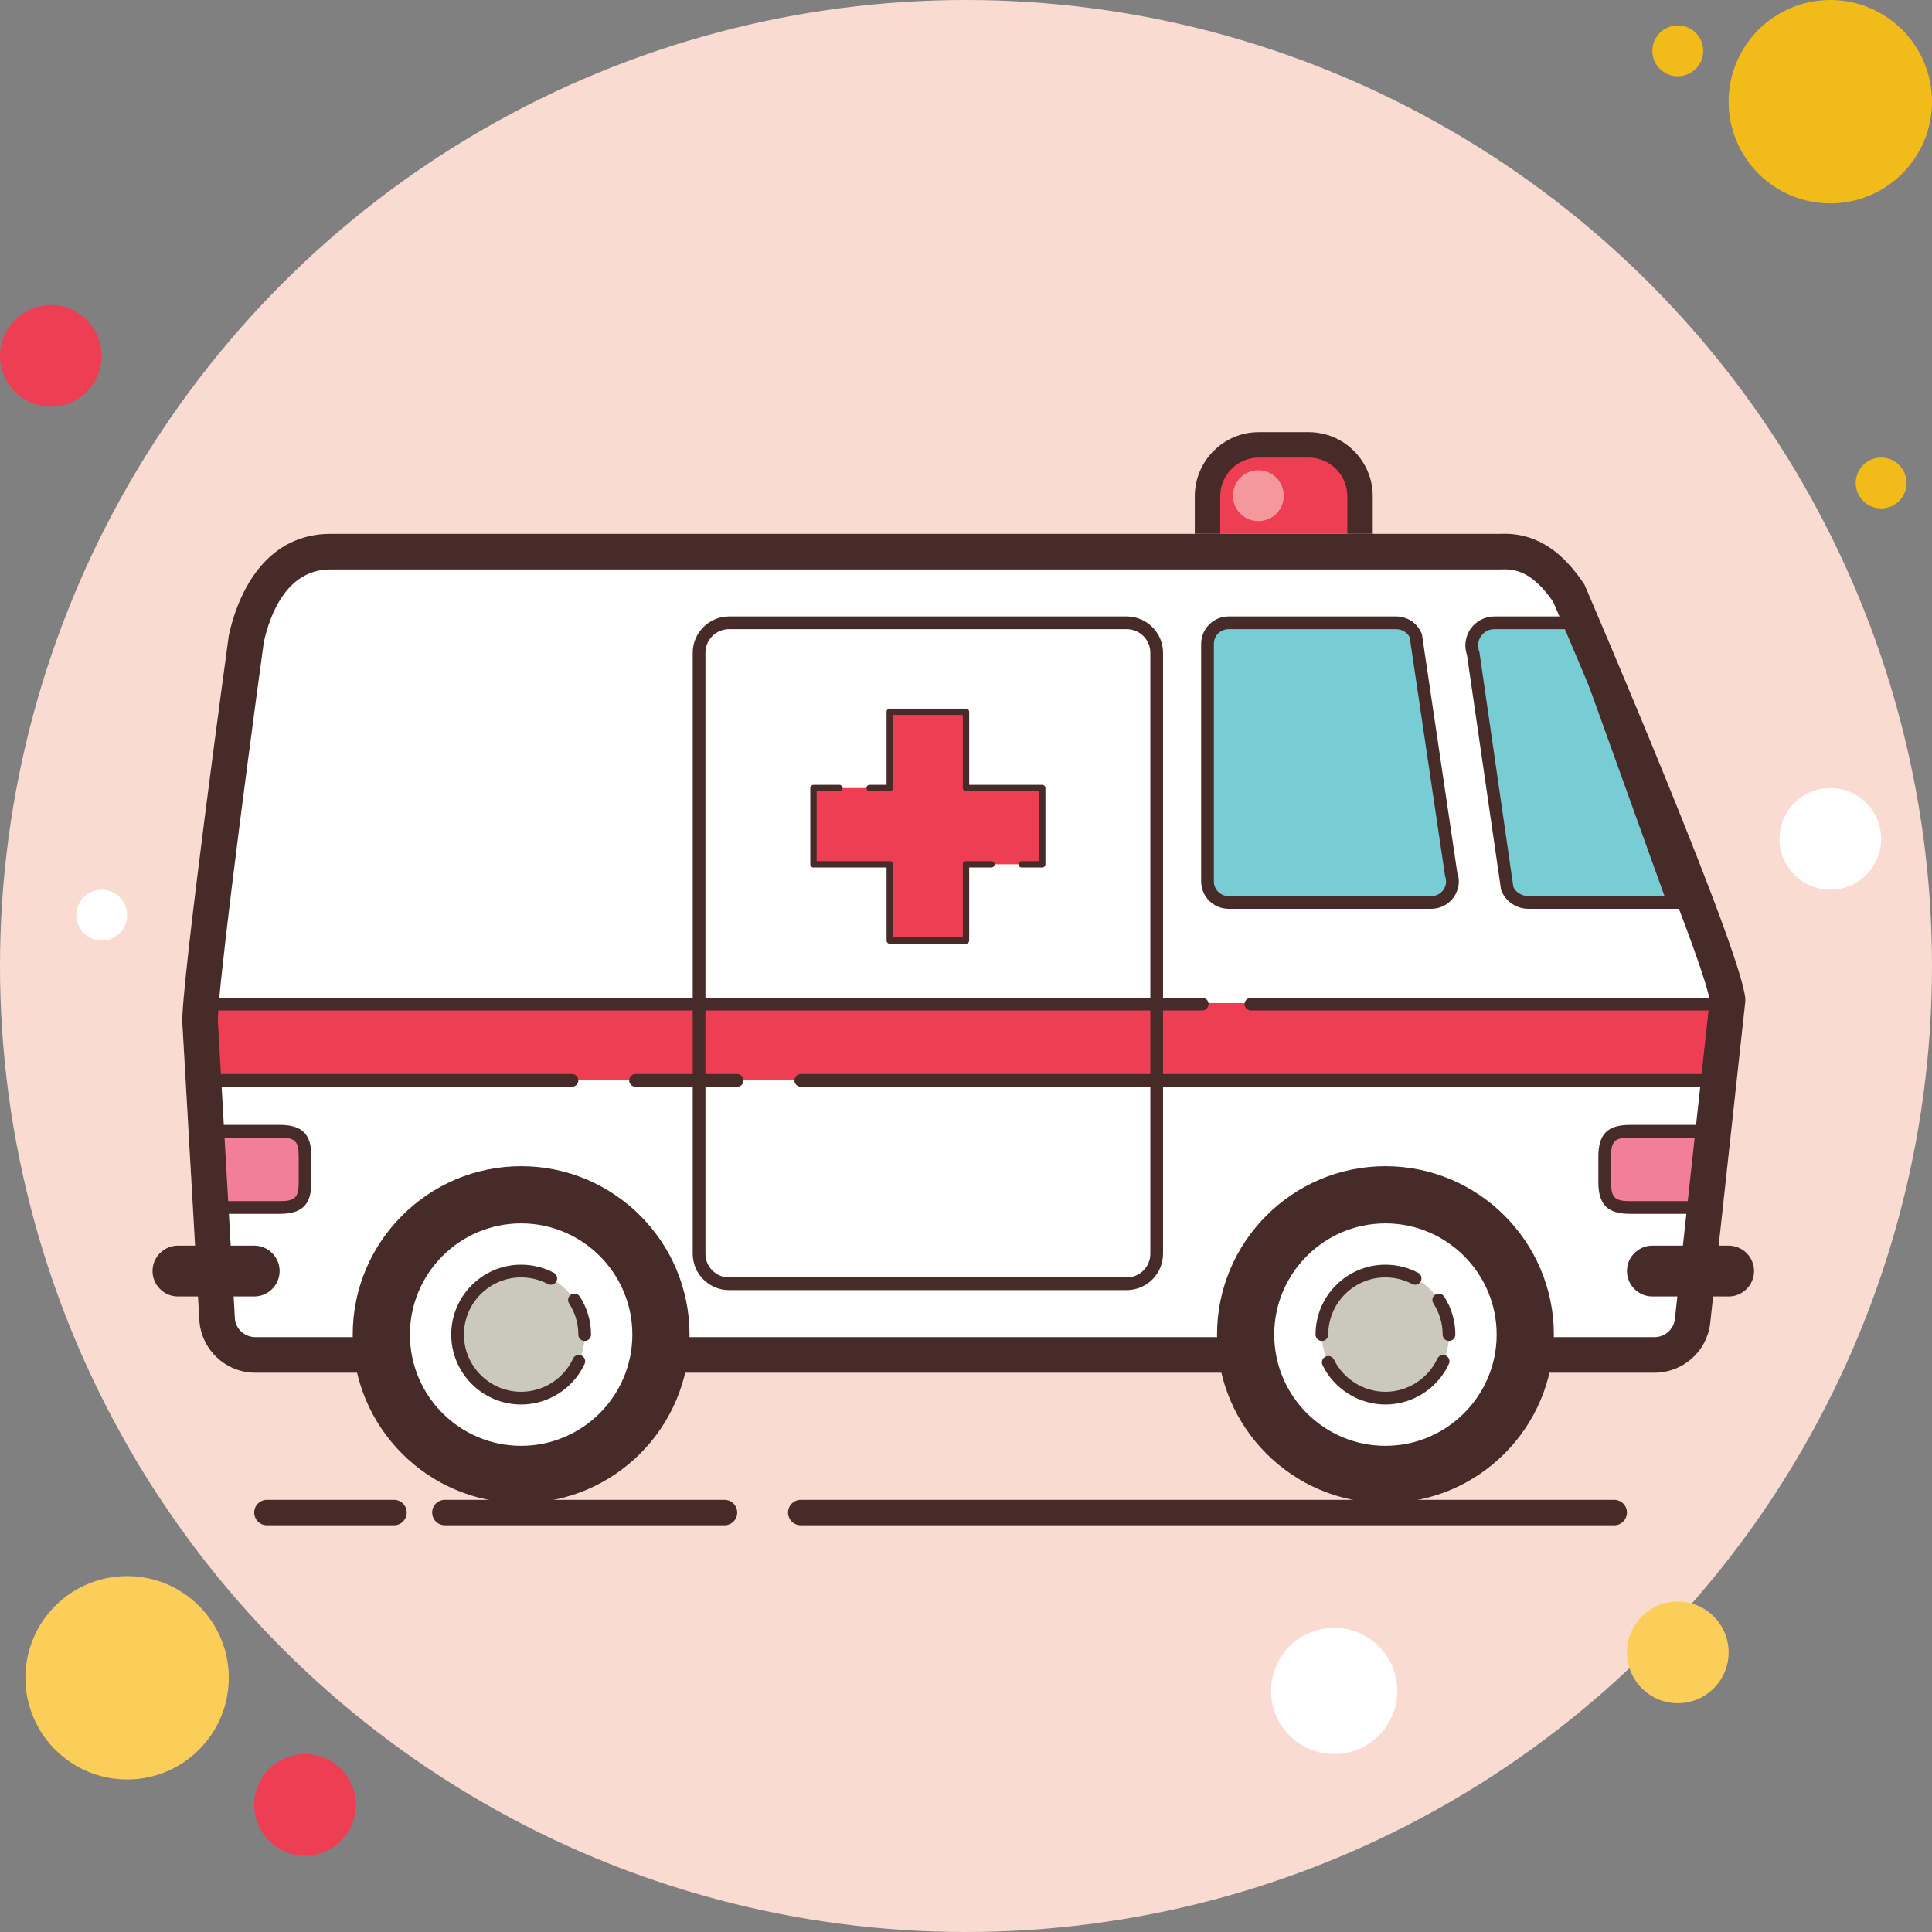 <?xml version="1.0" encoding="UTF-8"?><svg xmlns="http://www.w3.org/2000/svg" xmlns:xlink="http://www.w3.org/1999/xlink" height="76.0" preserveAspectRatio="xMidYMid meet" version="1.0" viewBox="12.0 12.0 76.0 76.0" width="76.0" zoomAndPan="magnify"><rect x="12.0" y="12.0" width="76.0" height="76.0" fill="#808080" stroke="none"/><g id="change1_1"><circle cx="78" cy="14" fill="#f1bc19" r="1"/></g><g id="change2_1"><circle cx="50" cy="50" fill="#f9dbd2" r="38"/></g><g id="change1_2"><circle cx="84" cy="16" fill="#f1bc19" r="4"/></g><g id="change3_3"><circle cx="14" cy="26" fill="#ee3e54" r="2"/></g><g id="change4_1"><circle cx="78" cy="77" fill="#fbcd59" r="2"/></g><g id="change4_2"><circle cx="17" cy="78" fill="#fbcd59" r="4"/></g><g id="change3_4"><circle cx="24" cy="83" fill="#ee3e54" r="2"/></g><g id="change5_2"><circle cx="64.483" cy="78.517" fill="#fff" r="2.483"/></g><g id="change5_3"><circle cx="16" cy="48" fill="#fff" r="1"/></g><g id="change1_3"><circle cx="86" cy="31" fill="#f1bc19" r="1"/></g><g id="change5_4"><circle cx="84" cy="45" fill="#fff" r="2"/></g><g id="change3_5"><path d="M65.5,34.5h-6v-2.979c0-1.116,0.905-2.021,2.021-2.021h1.959c1.116,0,2.021,0.905,2.021,2.021V34.5z" fill="#ee3e54"/></g><g id="change6_6"><path d="M66,35h-7v-3.479C59,30.131,60.131,29,61.521,29h1.959C64.869,29,66,30.131,66,31.521V35z M60,34h5 v-2.479C65,30.682,64.318,30,63.479,30h-1.959C60.682,30,60,30.682,60,31.521V34z" fill="#472b29"/></g><g id="change5_5"><path d="M74.329,34.993C73.504,33.756,72.485,32.932,71,33H25c-2.417,0-3.583,2.083-4,4 c0,0-1.921,14.022-1.826,15.261l0.669,11.702C19.932,65.112,20.89,66,22.043,66h55.043c1.098,0,2.029-0.808,2.184-1.895 l1.385-12.693C80.84,50.12,74.329,34.993,74.329,34.993z" fill="#fff"/></g><g id="change3_6"><path d="M20.5 51.458H79.5V54.5H20.5z" fill="#ee3e54"/></g><g id="change6_7"><path d="M22,63h-3c-0.55,0-1-0.45-1-1l0,0c0-0.55,0.45-1,1-1h3c0.55,0,1,0.45,1,1l0,0 C23,62.55,22.55,63,22,63z" fill="#472b29"/></g><g id="change6_8"><path d="M80,63h-3c-0.55,0-1-0.45-1-1l0,0c0-0.55,0.45-1,1-1h3c0.55,0,1,0.45,1,1l0,0 C81,62.55,80.55,63,80,63z" fill="#472b29"/></g><g id="change6_9"><path d="M41,54.75h-4c-0.138,0-0.25-0.112-0.25-0.25s0.112-0.25,0.25-0.25h4c0.138,0,0.25,0.112,0.25,0.25 S41.138,54.75,41,54.75z" fill="#472b29"/></g><g id="change6_10"><path d="M34.5,54.75H20c-0.138,0-0.25-0.112-0.25-0.25s0.112-0.25,0.25-0.25h14.5 c0.138,0,0.25,0.112,0.25,0.25S34.638,54.75,34.5,54.75z" fill="#472b29"/></g><g id="change6_11"><path d="M80,54.75H43.5c-0.138,0-0.25-0.112-0.25-0.25s0.112-0.25,0.25-0.25H80 c0.138,0,0.25,0.112,0.25,0.25S80.138,54.75,80,54.75z" fill="#472b29"/></g><g id="change6_12"><path d="M59.292,51.75H20.5c-0.138,0-0.25-0.112-0.25-0.25s0.112-0.25,0.25-0.25h38.792 c0.138,0,0.25,0.112,0.25,0.25S59.43,51.75,59.292,51.75z" fill="#472b29"/></g><g id="change6_13"><path d="M79.542,51.75H61.208c-0.138,0-0.25-0.112-0.25-0.25s0.112-0.25,0.25-0.25h18.334 c0.138,0,0.25,0.112,0.25,0.25S79.68,51.75,79.542,51.75z" fill="#472b29"/></g><g id="change7_1"><path d="M66.926,36.5h-6.598c-0.457,0-0.828,0.371-0.828,0.828v9.344c0,0.457,0.371,0.828,0.828,0.828h7.977 c0.578,0,0.978-0.578,0.775-1.119l-1.379-9.344C67.58,36.714,67.271,36.5,66.926,36.5z" fill="#78cdd4"/></g><g id="change6_14"><path d="M68.305,47.75h-7.977c-0.595,0-1.078-0.484-1.078-1.078v-9.344c0-0.594,0.483-1.078,1.078-1.078 h6.598c0.447,0,0.853,0.281,1.01,0.7l1.392,9.395c0.111,0.28,0.065,0.651-0.136,0.941C68.989,47.577,68.658,47.75,68.305,47.75z M60.328,36.75c-0.318,0-0.578,0.259-0.578,0.578v9.344c0,0.319,0.26,0.578,0.578,0.578h7.977c0.192,0,0.365-0.091,0.476-0.249 c0.109-0.158,0.133-0.352,0.065-0.532l-1.392-9.395c-0.071-0.173-0.289-0.324-0.528-0.324H60.328z" fill="#472b29"/></g><g id="change7_2"><path d="M69.951,37.703l1.332,9.22c0.13,0.347,0.462,0.578,0.834,0.578h5.716l-3.958-11h-3.09 C70.163,36.5,69.733,37.121,69.951,37.703z" fill="#78cdd4"/></g><g id="change6_15"><path d="M78.188,47.75h-6.071c-0.472,0-0.901-0.297-1.068-0.74l-1.342-9.247 c-0.119-0.343-0.067-0.723,0.14-1.023c0.213-0.307,0.563-0.491,0.938-0.491h3.267L78.188,47.75z M70.784,36.75 c-0.213,0-0.404,0.1-0.526,0.276c-0.121,0.175-0.147,0.39-0.072,0.589l0.013,0.052l1.332,9.22c0.08,0.196,0.321,0.363,0.587,0.363 h5.36l-3.778-10.5H70.784z" fill="#472b29"/></g><g id="change8_1"><path d="M76.125,59.5h2.5l0.5-3h-3c-0.748,0-1,0.252-1,1v1C75.125,59.248,75.377,59.5,76.125,59.5z" fill="#f37e98"/></g><g id="change6_16"><path d="M78.837,59.75h-2.712c-0.888,0-1.25-0.362-1.25-1.25v-1c0-0.888,0.362-1.25,1.25-1.25h3.295 L78.837,59.75z M76.125,56.75c-0.609,0-0.75,0.14-0.75,0.75v1c0,0.61,0.141,0.75,0.75,0.75h2.288l0.417-2.5H76.125z" fill="#472b29"/></g><g id="change8_2"><path d="M23,59.5h-2.5l-0.229-3H23c0.748,0,1,0.252,1,1v1C24,59.248,23.748,59.5,23,59.5z" fill="#f37e98"/></g><g id="change6_17"><path d="M23,59.75h-2.731l-0.268-3.5H23c0.888,0,1.25,0.362,1.25,1.25v1C24.25,59.388,23.888,59.75,23,59.75 z M20.732,59.25H23c0.61,0,0.75-0.14,0.75-0.75v-1c0-0.61-0.14-0.75-0.75-0.75h-2.459L20.732,59.25z" fill="#472b29"/></g><g id="change6_18"><path d="M56.322,62.75H40.678c-0.787,0-1.428-0.641-1.428-1.428V37.678c0-0.787,0.641-1.428,1.428-1.428 h15.645c0.787,0,1.428,0.641,1.428,1.428v23.645C57.75,62.109,57.109,62.75,56.322,62.75z M40.678,36.75 c-0.512,0-0.928,0.416-0.928,0.928v23.645c0,0.512,0.416,0.928,0.928,0.928h15.645c0.512,0,0.928-0.416,0.928-0.928V37.678 c0-0.512-0.416-0.928-0.928-0.928H40.678z" fill="#472b29"/></g><g id="change6_19"><path d="M71.169,34.396c0.518,0,1.151,0.154,1.926,1.273c2.906,6.757,5.961,14.364,6.159,15.676 l-1.37,12.563c-0.056,0.395-0.4,0.692-0.798,0.692H22.043c-0.419,0-0.772-0.327-0.802-0.717l-0.67-11.714 c-0.032-0.885,0.907-8.337,1.809-14.922C22.624,36.159,23.285,34.4,25,34.4h46h0.032l0.032-0.001L71.169,34.396 M71.169,32.996 c-0.056,0-0.112,0.001-0.169,0.004H25c-2.417,0-3.583,2.083-4,4c0,0-1.921,14.022-1.826,15.261l0.669,11.702 C19.932,65.112,20.89,66,22.043,66h55.043c1.098,0,2.029-0.808,2.184-1.895l1.385-12.693c0.185-1.292-6.327-16.419-6.327-16.419 C73.536,33.804,72.563,32.996,71.169,32.996L71.169,32.996z" fill="#472b29"/></g><g fill="#472b29" id="change6_20"><circle cx="66.5" cy="64.5" fill="inherit" r="6.5"/><path d="M66.5,71.125c-3.653,0-6.625-2.972-6.625-6.625s2.972-6.625,6.625-6.625s6.625,2.972,6.625,6.625 S70.153,71.125,66.5,71.125z M66.5,58.125c-3.516,0-6.375,2.86-6.375,6.375s2.859,6.375,6.375,6.375s6.375-2.86,6.375-6.375 S70.016,58.125,66.5,58.125z" fill="inherit"/></g><g><g id="change6_1"><circle cx="32.5" cy="64.5" fill="#472b29" r="6.5"/></g><g id="change6_2"><path d="M32.5,71.125c-3.653,0-6.625-2.972-6.625-6.625s2.972-6.625,6.625-6.625s6.625,2.972,6.625,6.625 S36.153,71.125,32.5,71.125z M32.5,58.125c-3.515,0-6.375,2.86-6.375,6.375s2.86,6.375,6.375,6.375s6.375-2.86,6.375-6.375 S36.015,58.125,32.5,58.125z" fill="#472b29"/></g><g id="change5_1"><circle cx="32.5" cy="64.5" fill="#fff" r="4.5"/></g><g id="change6_3"><path d="M32.5,69.125c-2.55,0-4.625-2.075-4.625-4.625s2.075-4.625,4.625-4.625s4.625,2.075,4.625,4.625 S35.05,69.125,32.5,69.125z M32.5,60.125c-2.413,0-4.375,1.963-4.375,4.375s1.962,4.375,4.375,4.375s4.375-1.963,4.375-4.375 S34.913,60.125,32.5,60.125z" fill="#472b29"/></g><g id="change9_1"><circle cx="32.5" cy="64.5" fill="#cbc9bc" r="2.5"/></g><g id="change6_5"><path d="M32.5,67.25c-1.516,0-2.75-1.234-2.75-2.75s1.234-2.75,2.75-2.75c0.448,0,0.892,0.11,1.285,0.318 c0.122,0.065,0.168,0.216,0.104,0.338c-0.064,0.122-0.215,0.168-0.338,0.104c-0.321-0.17-0.685-0.26-1.051-0.26 c-1.241,0-2.25,1.009-2.25,2.25s1.009,2.25,2.25,2.25c0.873,0,1.675-0.512,2.042-1.305c0.057-0.125,0.208-0.18,0.332-0.122 c0.125,0.058,0.18,0.207,0.122,0.332C34.546,66.624,33.567,67.25,32.5,67.25z" fill="#472b29"/></g><g id="change6_27"><path d="M35,64.75c-0.138,0-0.25-0.112-0.25-0.25c0-0.437-0.125-0.861-0.363-1.226 c-0.075-0.116-0.042-0.271,0.073-0.346c0.115-0.075,0.27-0.043,0.346,0.073c0.291,0.446,0.444,0.965,0.444,1.499 C35.25,64.638,35.138,64.75,35,64.75z" fill="#472b29"/></g></g><g><g id="change5_6"><circle cx="66.5" cy="64.5" fill="#fff" r="4.5"/></g><g id="change6_28"><path d="M66.5,69.125c-2.55,0-4.625-2.075-4.625-4.625s2.075-4.625,4.625-4.625s4.625,2.075,4.625,4.625 S69.05,69.125,66.5,69.125z M66.5,60.125c-2.412,0-4.375,1.963-4.375,4.375s1.963,4.375,4.375,4.375s4.375-1.963,4.375-4.375 S68.912,60.125,66.5,60.125z" fill="#472b29"/></g></g><g id="change9_2"><circle cx="66.5" cy="64.5" fill="#cbc9bc" r="2.5"/></g><g id="change6_22"><path d="M64,64.75c-0.138,0-0.25-0.112-0.25-0.25c0-1.516,1.233-2.75,2.75-2.75 c0.447,0,0.892,0.11,1.285,0.318c0.122,0.065,0.168,0.216,0.104,0.338c-0.064,0.122-0.217,0.168-0.338,0.104 c-0.321-0.17-0.685-0.26-1.051-0.26c-1.24,0-2.25,1.009-2.25,2.25C64.25,64.638,64.138,64.75,64,64.75z" fill="#472b29"/></g><g id="change6_4"><path d="M66.5,67.25c-1.045,0-2.017-0.607-2.474-1.547c-0.061-0.124-0.009-0.274,0.115-0.334 c0.124-0.06,0.273-0.009,0.334,0.115c0.374,0.769,1.169,1.266,2.024,1.266c0.873,0,1.675-0.512,2.043-1.305 c0.059-0.125,0.208-0.179,0.332-0.121c0.125,0.058,0.18,0.207,0.121,0.332C68.547,66.624,67.566,67.25,66.5,67.25z" fill="#472b29"/></g><g id="change6_26"><path d="M69,64.75c-0.138,0-0.25-0.112-0.25-0.25c0-0.437-0.126-0.861-0.363-1.226 c-0.075-0.116-0.042-0.271,0.073-0.346c0.119-0.075,0.272-0.042,0.347,0.073c0.29,0.446,0.443,0.965,0.443,1.499 C69.25,64.638,69.138,64.75,69,64.75z" fill="#472b29"/></g><g id="change6_21"><path d="M40.5,72h-11c-0.276,0-0.5-0.224-0.5-0.5s0.224-0.5,0.5-0.5h11c0.276,0,0.5,0.224,0.5,0.5 S40.776,72,40.5,72z" fill="#472b29"/></g><g id="change6_23"><path d="M75.5,72h-32c-0.276,0-0.5-0.224-0.5-0.5s0.224-0.5,0.5-0.5h32c0.276,0,0.5,0.224,0.5,0.5 S75.776,72,75.5,72z" fill="#472b29"/></g><g id="change6_24"><path d="M27.5,72h-5c-0.276,0-0.5-0.224-0.5-0.5s0.224-0.5,0.5-0.5h5c0.276,0,0.5,0.224,0.5,0.5 S27.776,72,27.5,72z" fill="#472b29"/></g><g id="change3_2"><path d="M47 40H50V49H47z" fill="#ee3e54"/></g><g id="change3_1"><path d="M47 40H50V49H47z" fill="#ee3e54" transform="rotate(-90 48.5 44.5)"/></g><g id="change6_29"><path d="M53,46.125h-0.813c-0.069,0-0.125-0.056-0.125-0.125s0.056-0.125,0.125-0.125h0.688v-2.75H50 c-0.069,0-0.125-0.056-0.125-0.125v-2.875h-2.75V43c0,0.069-0.056,0.125-0.125,0.125h-0.792c-0.069,0-0.125-0.056-0.125-0.125 s0.056-0.125,0.125-0.125h0.667V40c0-0.069,0.056-0.125,0.125-0.125h3c0.069,0,0.125,0.056,0.125,0.125v2.875H53 c0.069,0,0.125,0.056,0.125,0.125v3C53.125,46.069,53.069,46.125,53,46.125z" fill="#472b29"/></g><g id="change6_25"><path d="M50,49.125h-3c-0.069,0-0.125-0.056-0.125-0.125v-2.875H44c-0.069,0-0.125-0.056-0.125-0.125v-3 c0-0.069,0.056-0.125,0.125-0.125h1.021c0.069,0,0.125,0.056,0.125,0.125s-0.056,0.125-0.125,0.125h-0.896v2.75H47 c0.069,0,0.125,0.056,0.125,0.125v2.875h2.75V46c0-0.069,0.056-0.125,0.125-0.125h1c0.069,0,0.125,0.056,0.125,0.125 S51.069,46.125,51,46.125h-0.875V49C50.125,49.069,50.069,49.125,50,49.125z" fill="#472b29"/></g><g id="change10_1"><circle cx="61.5" cy="31.5" fill="#f4989e" r="1"/></g></svg>